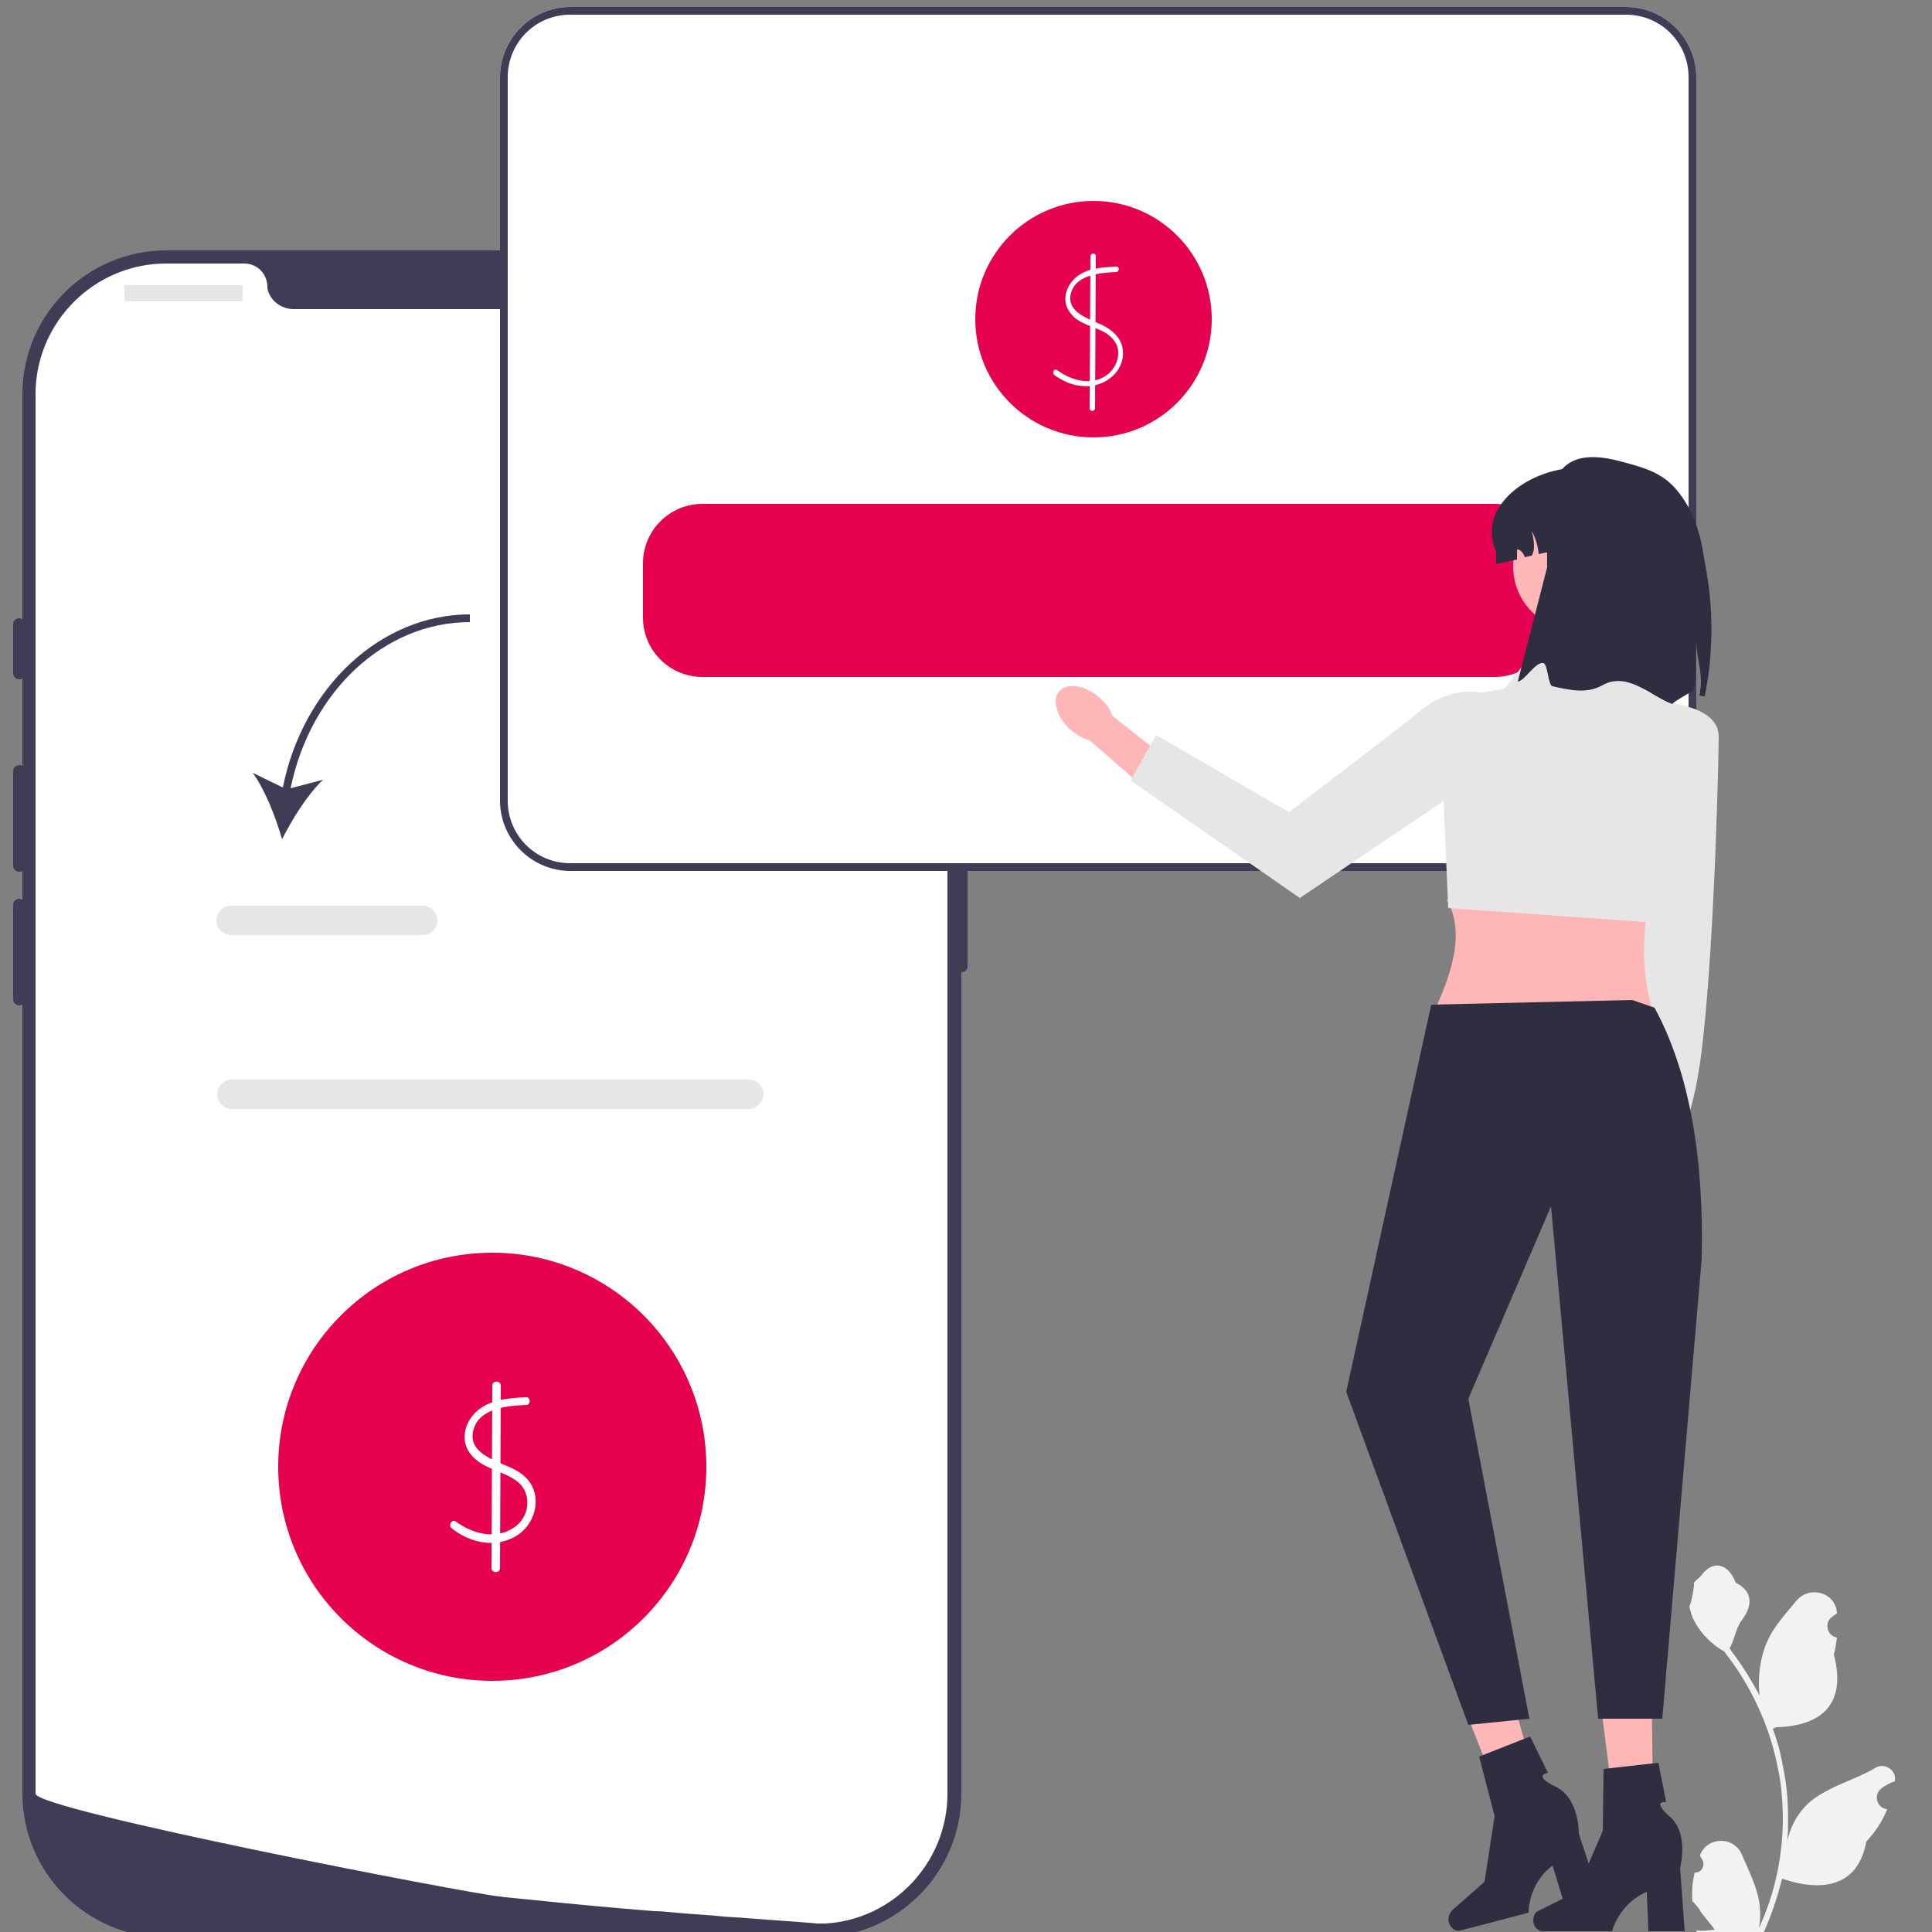 <svg xmlns="http://www.w3.org/2000/svg" xmlns:xlink="http://www.w3.org/1999/xlink" id="a" x="0px" y="0px" viewBox="0 0 250 250" style="enable-background:new 0 0 250 250;" xml:space="preserve"><rect x="0" y="0" width="250" height="250" fill="#808080" stroke="none"/><style type="text/css">	.st0{fill:#F2F2F2;}	.st1{fill:#3F3D56;}	.st2{fill:#FFFFFF;}	.st3{fill:#E6E6E6;}	.st4{fill:#E50050;}	.st5{fill:#FFB6B6;}	.st6{fill:#2F2E41;}	.st7{fill:#FFB7B7;}</style><path class="st0" d="M219.3,242.3c1,0.1,1.5-1.2,0.8-1.9l-0.1-0.3l0-0.1c1-2.4,4.4-2.4,5.4,0c0.9,2.1,2,4.2,2.3,6.5 c0.1,1,0.1,2-0.1,3c2.1-4.5,3.1-9.4,3.1-14.3c0-1.2-0.1-2.5-0.2-3.7c-0.1-1-0.3-2-0.5-3c-1.1-5.4-3.5-10.5-6.9-14.8 c-1.6-0.9-3-2.3-3.9-4c-0.3-0.6-0.5-1.3-0.6-1.9c0.2,0,0.7-2.8,0.6-3c0.3-0.4,0.7-0.6,1-1c1.4-1.9,3.4-1.6,4.4,1 c2.2,1.1,2.2,2.9,0.9,4.7c-0.9,1.1-1,2.6-1.7,3.8c0.1,0.1,0.2,0.2,0.2,0.3c1.4,1.8,2.6,3.8,3.7,5.8c-0.3-2.3,0.1-5,0.9-6.8 c0.8-2,2.4-3.7,3.8-5.4c1.7-2.1,5.1-1.2,5.3,1.5v0.1c-0.2,0.1-0.4,0.2-0.6,0.4c-1.1,0.7-0.7,2.5,0.6,2.7h0c-0.1,0.7-0.2,1.5-0.4,2.2 c1.8,6.8-2.1,9.3-7.5,9.4c-0.1,0.1-0.2,0.1-0.4,0.2c0.6,1.6,1,3.1,1.3,4.8c0.3,1.4,0.5,2.9,0.6,4.3c0.1,1.8,0.1,3.7,0,5.5v-0.1 c0.4-2,1.5-3.9,3.1-5.2c2.4-1.9,5.7-2.7,8.2-4.2c1.2-0.8,2.8,0.2,2.6,1.6v0.1c-0.4,0.1-0.8,0.3-1.1,0.5c-0.2,0.1-0.4,0.2-0.6,0.4 c-1.1,0.7-0.7,2.5,0.6,2.7h0.1c-0.6,1.6-1.6,3-2.7,4.2c-1.1,6-5.9,6.5-10.9,4.8l0,0c-0.6,2.4-1.4,4.8-2.4,7h-8.6 c0-0.1-0.1-0.2-0.1-0.3c0.8,0.1,1.6,0,2.4-0.1c-0.6-0.8-1.3-1.6-1.9-2.4c0,0,0,0,0-0.1c-0.3-0.4-0.6-0.8-1-1.2l0,0 C218.9,244.7,219,243.5,219.3,242.3L219.3,242.3L219.3,242.3z"></path><g>	<path class="st1" d="M105.8,250.7H21.5c-10.3,0-18.6-8.4-18.6-18.6V51c0-10.3,8.4-18.6,18.6-18.6h84.3c10.3,0,18.6,8.4,18.6,18.6  v181.1C124.4,242.4,116,250.7,105.8,250.7L105.8,250.7z"></path>	<path class="st1" d="M124.4,99c-0.4,0-0.8,0.3-0.8,0.8V125c0,0.4,0.3,0.8,0.8,0.8s0.8-0.3,0.8-0.8V99.8  C125.2,99.3,124.8,99,124.4,99L124.4,99z"></path>	<path class="st2" d="M122.6,51v181.1c0,8.9-7,16.3-15.8,16.8l0,0c-0.1,0-0.3,0-0.4,0c-0.2,0-0.5,0-0.7,0c0,0-0.9-0.1-2.4-0.2  c-1.6-0.1-3.9-0.3-6.8-0.5c-0.9-0.1-1.8-0.1-2.8-0.2c-1.9-0.2-4.1-0.3-6.3-0.5c-0.9-0.1-1.8-0.2-2.8-0.2  c-4.9-0.4-10.4-0.9-16.2-1.5c-1-0.1-2-0.2-3-0.3c-0.3,0-0.5-0.1-0.8-0.1c-4.1-0.4-60-11.2-60-13.3V51c0-9.3,7.6-16.9,16.9-16.9  h10.1c1.6,0,2.9,1.2,3,2.9c0,0.1,0,0.2,0,0.3c0.3,1.6,1.8,2.7,3.4,2.7h51.2c1.6,0,3.1-1.1,3.4-2.7c0-0.1,0-0.2,0-0.3  c0.1-1.6,1.4-2.9,3-2.9h10.1C115.1,34.1,122.6,41.7,122.6,51L122.6,51z"></path>	<path class="st1" d="M2.5,80c-0.4,0-0.8,0.3-0.8,0.8v6.3c0,0.4,0.3,0.8,0.8,0.8s0.8-0.3,0.8-0.8v-6.3C3.2,80.4,2.9,80,2.5,80z"></path>	<path class="st1" d="M2.5,99c-0.4,0-0.8,0.3-0.8,0.8V112c0,0.4,0.3,0.8,0.8,0.8s0.8-0.3,0.8-0.8V99.8C3.2,99.3,2.9,99,2.5,99z"></path>	<path class="st1" d="M2.5,116.3c-0.4,0-0.8,0.3-0.8,0.8v12.2c0,0.4,0.3,0.8,0.8,0.8s0.8-0.4,0.8-0.8v-12.2  C3.2,116.7,2.9,116.3,2.5,116.3C2.5,116.3,2.5,116.3,2.5,116.3z"></path>	<path class="st3" d="M16.2,36.9h15.1c0.1,0,0.1,0.1,0.1,0.2v1.7c0,0.1-0.1,0.2-0.1,0.2H16.2c-0.1,0-0.1-0.1-0.1-0.2V37  C16,36.9,16.1,36.9,16.2,36.9z"></path>	<circle class="st3" cx="98.2" cy="37.3" r="1.6"></circle>	<circle class="st3" cx="102.5" cy="37.3" r="1.6"></circle>	<circle class="st3" cx="106.8" cy="37.3" r="1.6"></circle></g><path class="st3" d="M96.8,143.5H30c-1,0-1.9-0.9-1.9-1.9s0.9-1.9,1.9-1.9h66.9c1.1,0,1.9,0.9,1.9,1.9S97.9,143.5,96.8,143.5z"></path><circle class="st4" cx="63.7" cy="189.8" r="27.7"></circle><path class="st2" d="M68.1,180.8c-2.3,0.1-5,0.3-6.7,2.1c-1.5,1.6-1.8,3.9-0.3,5.5c1.5,1.7,3.9,1.9,5.7,3.2c2.1,1.5,1.8,4.6-0.2,6 c-2.4,1.7-5.4,0.9-7.6-0.7c-0.5-0.4-1.1,0.5-0.5,0.9c1.9,1.5,4.5,2.3,6.8,1.6c2.2-0.6,3.8-2.4,4-4.7c0.1-1.1-0.2-2.2-0.9-3.1 c-0.7-0.9-1.8-1.5-2.8-1.9c-1.8-0.8-4.9-1.8-4.4-4.4c0.6-3.1,4.4-3.4,6.9-3.5C68.7,181.8,68.7,180.8,68.1,180.8L68.1,180.8 L68.1,180.8z"></path><path class="st2" d="M63.7,179.3l-0.1,23.6c0,0.7,1.1,0.7,1.1,0l0.1-23.6C64.8,178.6,63.7,178.6,63.7,179.3L63.7,179.3z"></path><path class="st2" d="M210.4,0.9H73.8c-5,0-9.1,4.1-9.1,9.1v93.6c0,5,4.1,9.1,9.1,9.1h136.6c5,0,9.1-4.1,9.1-9.1V10 C219.5,5,215.4,0.9,210.4,0.9L210.4,0.9z"></path><circle class="st4" cx="141.5" cy="41.3" r="15.3"></circle><path class="st2" d="M144.4,34.5c-1.9,0.1-4,0.2-5.4,1.6c-1.2,1.2-1.6,3-0.5,4.4c1.1,1.5,3.1,1.7,4.6,2.6c0.9,0.6,1.6,1.4,1.6,2.6 c0,1-0.5,2-1.3,2.7c-2,1.6-4.7,0.9-6.6-0.5c-0.4-0.3-0.7,0.3-0.4,0.6c1.6,1.2,3.6,1.8,5.5,1.3c1.8-0.5,3.2-1.9,3.4-3.7 c0.2-2-1.1-3.3-2.8-4.1c-1.5-0.7-4.2-1.5-4-3.6c0.3-2.8,3.7-3.1,5.9-3.2C144.9,35.2,144.9,34.4,144.4,34.5 C144.4,34.5,144.4,34.5,144.4,34.5z"></path><path class="st2" d="M141.1,33.2L141,52.8c0,0.5,0.7,0.5,0.7,0l0.1-19.7C141.8,32.7,141.1,32.7,141.1,33.2L141.1,33.2z"></path><path class="st1" d="M210.4,0.9H73.8c-5,0-9.1,4.1-9.1,9.1v93.6c0,5,4.1,9.1,9.1,9.1h136.6c5,0,9.1-4.1,9.1-9.1V10 C219.5,5,215.4,0.9,210.4,0.9L210.4,0.9z M218.6,103.6c0,4.5-3.6,8.1-8.1,8.1H73.8c-4.5,0-8.1-3.6-8.1-8.1V10c0-4.5,3.6-8.1,8.1-8.1 h136.6c4.5,0,8.1,3.6,8.1,8.1V103.6L218.6,103.6z"></path><path class="st4" d="M193.4,65.2H90.9c-4.3,0-7.7,3.5-7.7,7.7v7c0,4.3,3.5,7.7,7.7,7.7h102.5c4.3,0,7.7-3.5,7.7-7.7v-7 C201.1,68.6,197.7,65.2,193.4,65.2L193.4,65.2z"></path><path class="st1" d="M36.6,101.9l-3.9-1.9c1.6,2.2,3,5.8,3.8,8.6c1.3-2.6,3.3-5.8,5.3-7.7l-4.2,1.1c2.6-12.6,12.2-21.5,23.2-21.5v-1 C49.3,79.5,39.2,88.9,36.6,101.9L36.6,101.9z"></path><path class="st3" d="M54.7,121H29.9c-1,0-1.9-0.9-1.9-1.9s0.9-1.9,1.9-1.9h24.8c1,0,1.9,0.9,1.9,1.9S55.8,121,54.7,121z"></path><g>	<polygon class="st5" points="219.9,114 219.7,133.5 214.8,150.9 210.9,149.4 212.7,133.5 212.4,111.9  "></polygon>			<ellipse transform="matrix(0.179 -0.984 0.984 0.179 23.424 334.445)" class="st5" cx="212.1" cy="153.2" rx="4.6" ry="2.7"></ellipse>	<path class="st3" d="M214.1,90.8c0,0,8.3,0.1,8.3,4.5c0,2.5-0.5,25.1-2,38.9c-1.1,10.6-3.3,13.4-3.3,13.4l-5.2-11.9L214.1,90.8  L214.1,90.8L214.1,90.8z"></path>	<path class="st5" d="M213.8,130.6h-28.1c2.4-5.2,3.8-10.2,1.5-14.2l26.5-1.5C212.5,120.2,212.3,125.5,213.8,130.6L213.8,130.6z"></path>	<path class="st3" d="M210.4,84.1l-11.1-0.8l-4.6,5.8l-2.3,0.4c-3.5,0.6-6,3.8-5.9,7.3l0.9,20.7l26.7,1.9l6.4-26.9l-7.7-3.1  L210.4,84.1L210.4,84.1L210.4,84.1z"></path>	<g>		<path class="st5" d="M142.3,90.3c0.8,0.7,1.4,1.5,1.6,2.3l8,6.3l-3.1,3.7l-7.8-6.8c-0.8-0.2-1.7-0.7-2.5-1.4   c-1.8-1.6-2.4-3.9-1.4-5C138.2,88.3,140.5,88.7,142.3,90.3L142.3,90.3L142.3,90.3z"></path>		<path class="st3" d="M198.7,95.6L198.7,95.6l-30.5,20.6L146.3,101l3.3-5.9l17.2,10l15.9-12.2C188.3,87.5,195.4,88.6,198.7,95.6   L198.7,95.6z"></path>	</g>	<circle class="st5" cx="204.1" cy="73.3" r="8.3"></circle>	<path class="st6" d="M215.4,71.2v1.6l-9.3-2.6l-7,1.5c-0.1-1.1-0.4-2.1-0.9-3c0.4,1.5,0.4,2.6,0,3.2l-0.9,0.2  c-0.1-0.4-0.4-0.8-0.8-1c0,0-0.1,0-0.1,0c-0.1,0-0.1,0.1-0.1,0.2c0,0.3,0,0.7,0,1.1l-2.7,0.6v-1.6c-2.6-5.8,4.2-10.9,10.9-10.9  c3,0,5.8,1.2,7.7,3.2C214.2,65.5,215.4,68.2,215.4,71.2z"></path>	<path class="st6" d="M220.6,90.1l-0.7-0.1c0.1-0.2,0.1-0.5,0.1-0.7c0.4-1.9-0.5-4.4-0.5-6.2c-0.3,2,0.2,4.4-0.4,6.2  c-0.1,0.2-2.6,1.5-2.7,1.8c-2.8-1-5.8-4.3-9.1-2.4c-2,1.1-4.2,0.6-6.4,0.1c-0.6-0.1-0.6-2.9-1.2-3c-1-0.2-2.4,2.3-3.3,2.4l3.8-14.8  c0-8.1-0.8-16.5,9.5-13.7c2.6,0.7,5.1,1.3,7,3.4c1.9,2.1,3.2,5.1,3.7,8.5C220.7,73.6,222.5,80.5,220.6,90.1L220.6,90.1L220.6,90.1z  "></path>	<g>		<polygon class="st7" points="214,239 209.5,239.1 206.9,218.6 213.7,218.5   "></polygon>		<path class="st6" d="M198.4,248.5L198.4,248.5c0,0.8,0.6,1.4,1.2,1.4h9c0,0,0.9-3.6,4.5-5.1l0.2,5.1h4.7l-0.6-8.2   c0,0,1.2-4.4-1.3-6.6s-0.5-1.9-0.5-1.9l-1-5.1l-7.1,0.8l-0.1,8l-3.4,7.9l-5,2.5C198.7,247.4,198.4,247.9,198.4,248.5L198.4,248.5   L198.4,248.5z"></path>	</g>	<g>		<polygon class="st7" points="200.2,235.6 195.8,236.9 188.2,217.8 194.6,215.9   "></polygon>		<path class="st6" d="M187.5,248.8L187.5,248.8c0.2,0.7,0.9,1.2,1.5,1l8.8-2.3c0,0-0.1-3.7,3.1-6.1l1.5,4.9l4.5-1.2l-2.6-7.8   c0,0,0.1-4.6-3-6.1c-3.1-1.5-1-1.8-1-1.8l-2.3-4.7l-6.6,2.6l2,7.7l-1.3,8.5l-4.2,3.7C187.5,247.7,187.3,248.3,187.5,248.8   L187.5,248.8L187.5,248.8z"></path>	</g>	<path class="st6" d="M211.2,129.4l2.9,1c4.5,8.3,6.4,19.3,6.1,32.5l-5.1,59.5h-8.3l-6.1-66.3L190,181l7.9,41.4l-7.9,0.8l-15.8-43.1  l11-50.1L211.2,129.4L211.2,129.4L211.2,129.4z"></path></g></svg>